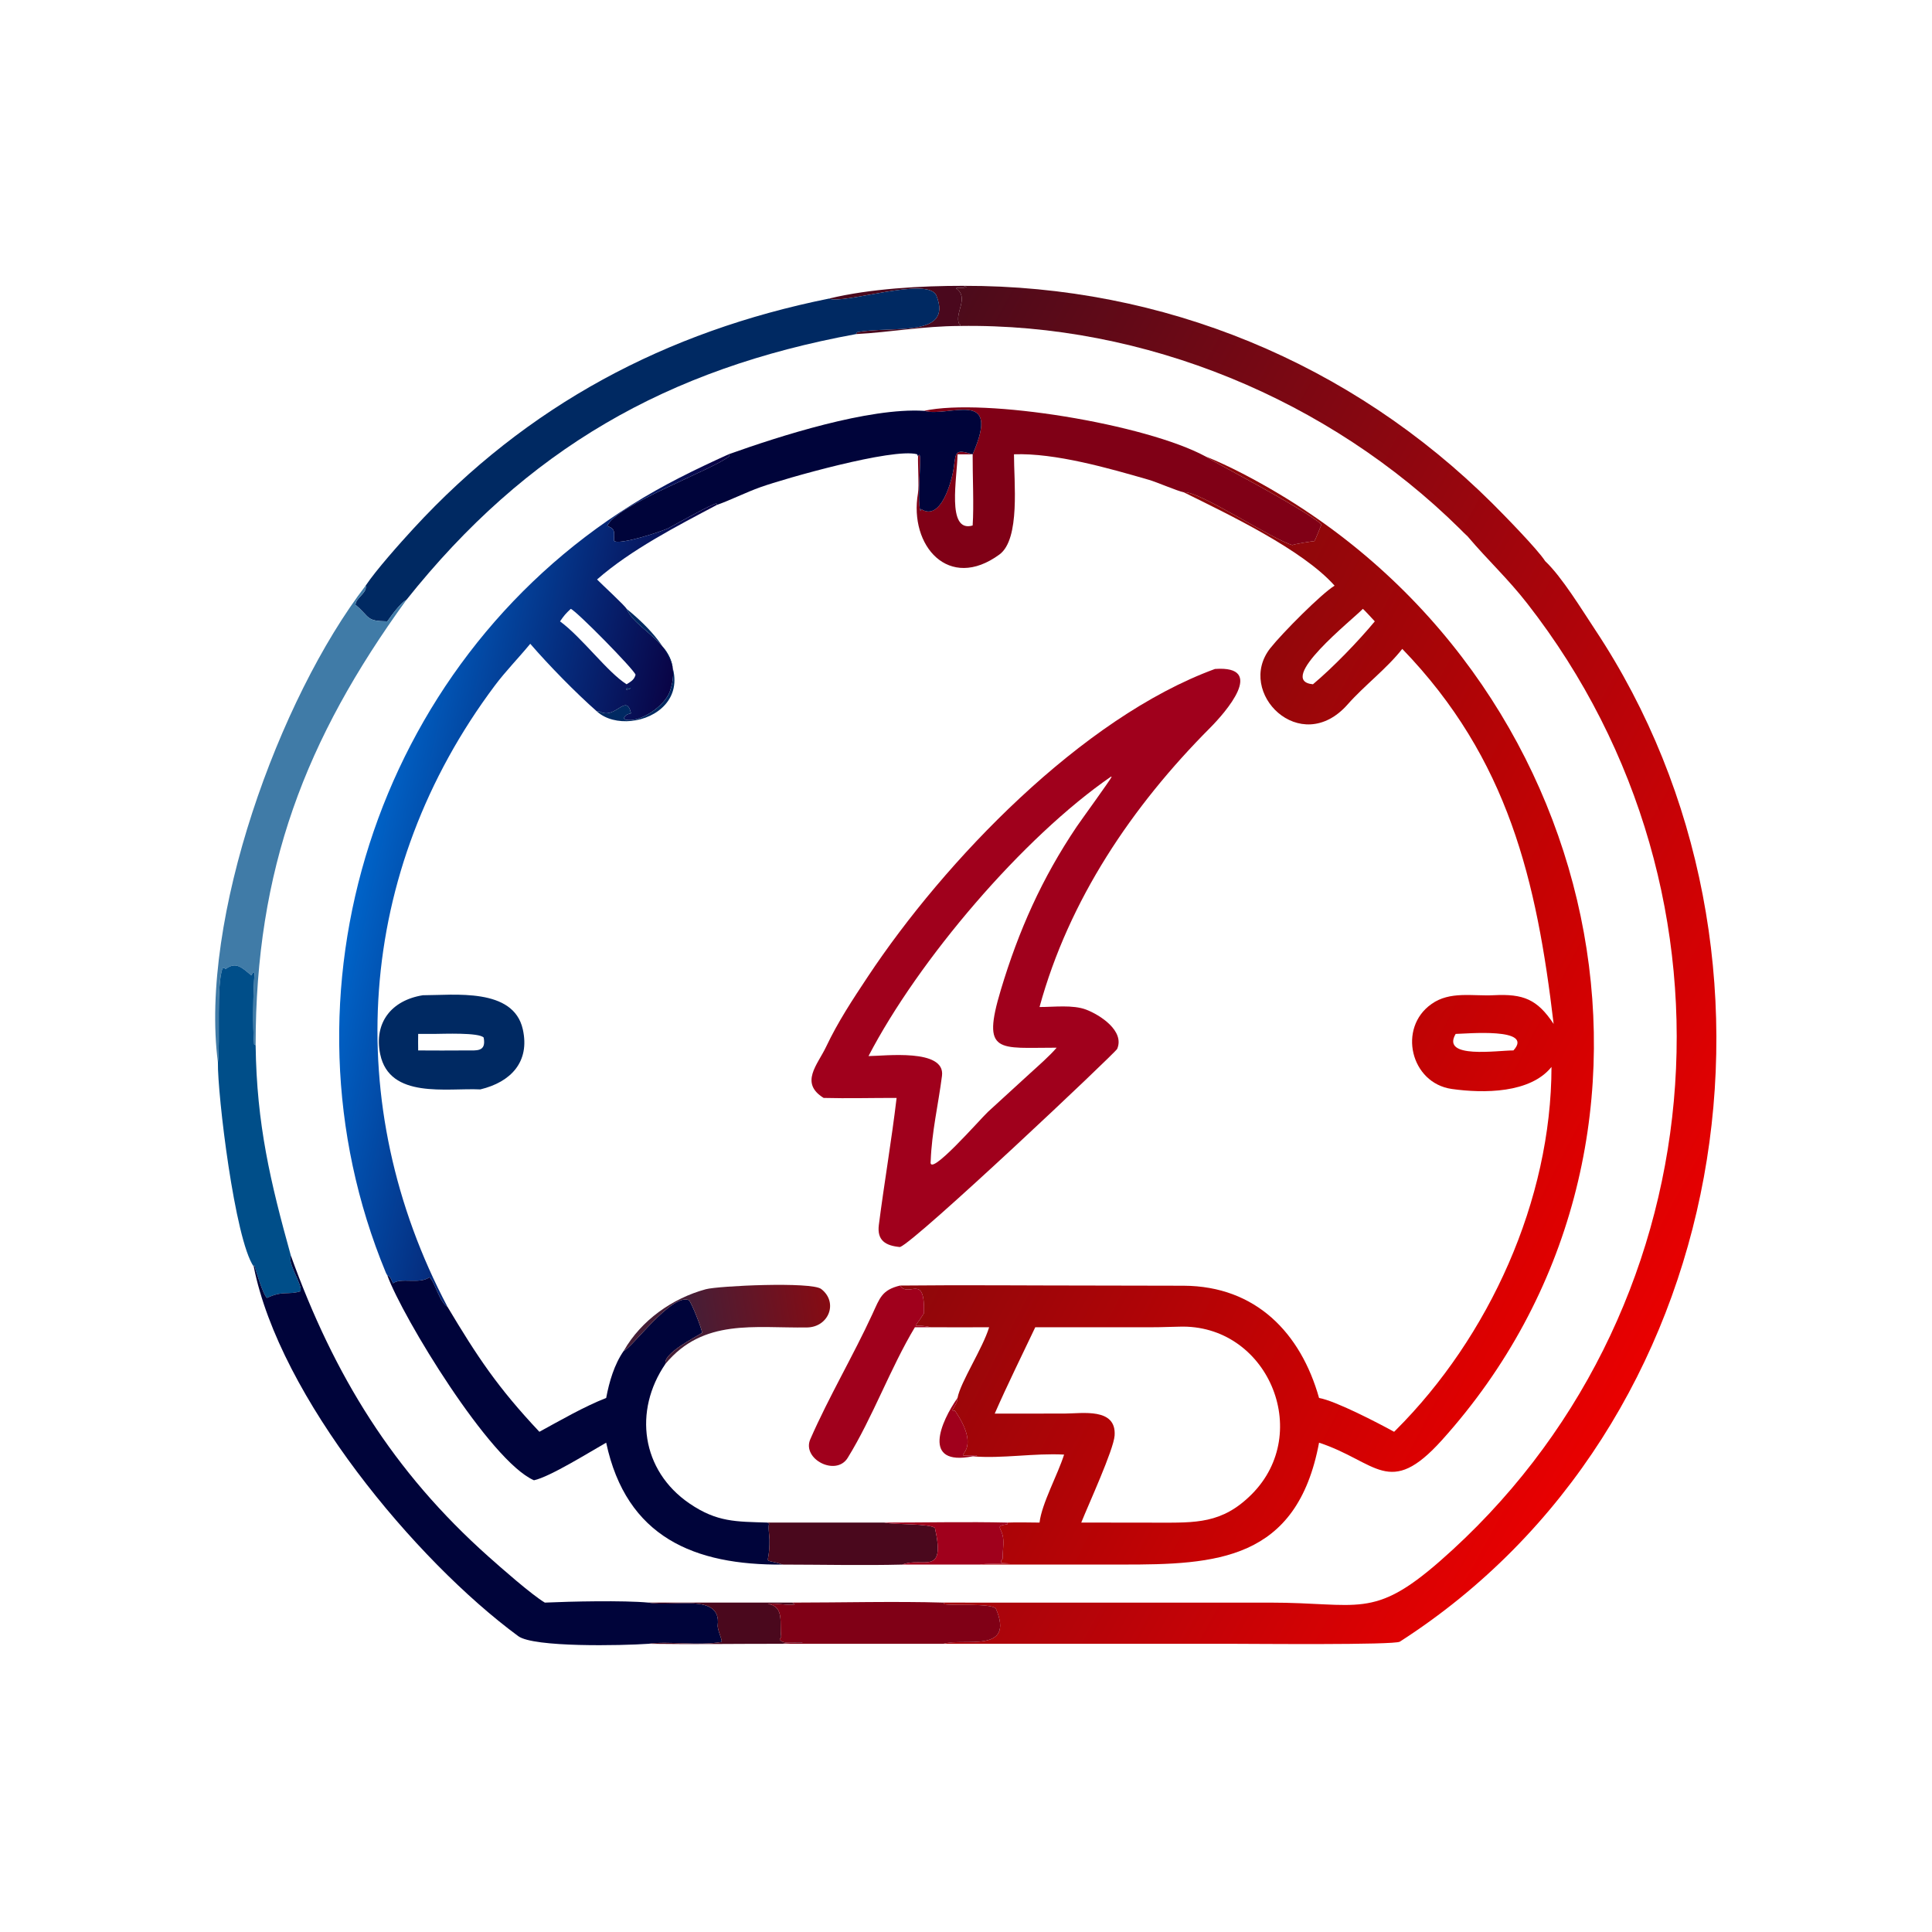 <?xml version="1.0" encoding="utf-8" ?><svg xmlns="http://www.w3.org/2000/svg" xmlns:xlink="http://www.w3.org/1999/xlink" width="1024" height="1024" viewBox="0 0 1024 1024"><path fill="#4A081D" transform="scale(2 2)" d="M219.67 79.13C230.538 76.494 244.194 75.73 255.341 75.748L256.161 76.065C255.149 76.495 253.694 76.121 253.339 76.404C256.929 78.77 252.963 82.923 254.131 85.729L254.511 86.069L254.349 86.384C244.401 86.433 236.13 88.037 226.85 88.539L227.129 88.039C236.197 86.259 252.624 89.678 248.176 78.383C246.079 73.058 223.568 80.772 219.67 79.13Z"/><defs><linearGradient id="gradient_0" gradientUnits="userSpaceOnUse" x1="443.57" y1="346.382" x2="183.386" y2="203.224"><stop offset="0" stop-color="#E90000"/><stop offset="1" stop-color="#4B0B1B"/></linearGradient></defs><path fill="url(#gradient_0)" transform="scale(2 2)" d="M255.341 75.748C308.259 75.628 358.008 96.113 395.538 133.447C398.353 136.248 407.549 145.632 409.484 148.702C413.908 152.857 419.305 161.727 422.717 166.87C479.926 253.109 459.621 378.105 370.971 435.06C369.504 435.991 331.507 435.622 326.488 435.623L250.042 435.622C255.364 433.979 269.088 438.358 263.905 426.261C262.271 424.812 253.2 425.585 250.277 425.134L250.042 424.707L336.606 424.71C360.06 424.712 363.806 429.264 381.552 413.757C455.386 349.237 465.399 237.67 404.736 159.929C399.546 153.277 394.246 148.418 389.099 142.338L388.969 142.182C388.351 141.641 387.491 140.743 386.869 140.128C352.164 105.847 303.359 85.631 254.349 86.384L254.511 86.069L254.131 85.729C252.963 82.923 256.929 78.77 253.339 76.404C253.694 76.121 255.149 76.495 256.161 76.065L255.341 75.748Z"/><path fill="#002962" transform="scale(2 2)" d="M96.897 155.207C99.653 151.064 106.063 143.886 109.548 140.098C139.732 107.289 176.548 87.841 219.67 79.13C223.568 80.772 246.079 73.058 248.176 78.383C252.624 89.678 236.197 86.259 227.129 88.039L226.85 88.539C176.792 97.71 139.531 119.009 107.681 159.002C106.155 159.746 103.728 163.131 102.644 164.669C96.898 164.607 98.166 163.622 94.206 160.283C94.225 158.451 97.379 157.135 96.897 155.207Z"/><path fill="#800016" transform="scale(2 2)" d="M244.877 108.872C261.048 105.371 303.62 112.399 319.459 120.95C319.879 121.506 345.402 134.662 350.189 138.96C350.164 139.146 348.575 143.073 348.319 143.431C348.618 143.254 342.019 144.332 342.611 144.475C337.733 143.304 317.481 129.874 313.701 130.457C312.084 130.157 306.598 127.774 304.515 127.171C293.905 124.101 279.663 120.001 268.714 120.392C268.693 127.555 270.44 142.854 264.864 146.946C251.454 156.788 240.87 144.644 243.268 130.738C243.597 128.833 243.198 122.753 243.295 120.95C244.735 118.007 242.764 131.871 243.929 135.473L244.09 134.895C249.428 138.361 252.332 127.185 252.786 123.739C253.331 119.605 253.206 119.022 257.761 120.392C265.533 102.594 251.428 110.76 244.877 108.872ZM253.749 120.392C253.728 126.356 250.69 141.316 257.761 139.264C258.125 134.104 257.729 125.906 257.761 120.392L253.749 120.392Z"/><path fill="#00043A" transform="scale(2 2)" d="M193.084 120.392C206.557 115.578 230.21 107.991 244.877 108.872C251.428 110.76 265.533 102.594 257.761 120.392C253.206 119.022 253.331 119.605 252.786 123.739C252.332 127.185 249.428 138.361 244.09 134.895L243.929 135.473C242.764 131.871 244.735 118.007 243.295 120.95L243.03 120.382C236.605 118.631 207.887 126.831 201.538 129.101C197.674 130.482 193.628 132.521 189.946 133.83L189.876 133.417C188.74 133.496 179.037 138.933 177.312 139.87C175.561 140.82 164.08 144.554 162.734 143.343C162.641 141.418 163.273 140.28 161.227 139.518L160.926 139.409C163.066 133.851 189.15 124.436 193.363 120.831L193.084 120.392Z"/><defs><linearGradient id="gradient_1" gradientUnits="userSpaceOnUse" x1="164.104" y1="245.594" x2="95.693" y2="230.933"><stop offset="0" stop-color="#090446"/><stop offset="1" stop-color="#0063C8"/></linearGradient></defs><path fill="url(#gradient_1)" transform="scale(2 2)" d="M102.644 337.983C102.508 337.755 102.347 337.496 102.246 337.25C71.645 263.325 99.537 176.254 167.339 133.814C175.901 128.455 183.985 124.526 193.084 120.392L193.363 120.831C189.15 124.436 163.066 133.851 160.926 139.409L161.227 139.518C163.273 140.28 162.641 141.418 162.734 143.343C164.08 144.554 175.561 140.82 177.312 139.87C179.037 138.933 188.74 133.496 189.876 133.417L189.946 133.83C179.471 139.384 167.213 145.675 158.223 153.564C159.47 154.85 165.535 160.422 166.059 161.351C169.103 168.078 181.844 170.892 177.507 183.274C176.163 187.111 169.572 191.685 165.701 190.692L165.34 190.328C165.799 189.363 166.243 189.325 167.224 189.031C165.982 183.48 163.077 190.903 158.879 188.544L158.223 188.565C152.608 183.643 145.356 176.208 140.524 170.611C137.458 174.338 133.981 177.883 131.131 181.687C94.265 230.893 90.281 292.806 118.605 346.346C116.377 345.051 115.197 339.457 113.778 338.498C111.227 340.397 106.271 338.487 104.157 340.096C103.499 338.878 103.605 338.401 102.644 337.983ZM151.261 161.351C149.939 162.581 149.444 163.161 148.418 164.669C154.308 169.003 160.983 178.161 166.059 181.341C167.213 180.598 168.081 180.163 168.427 178.813C168.052 177.44 152.763 161.895 151.261 161.351ZM166.059 182.466L166.017 182.829L167.045 182.466L167.106 182.273L166.253 182.266L166.059 182.466Z"/><defs><linearGradient id="gradient_2" gradientUnits="userSpaceOnUse" x1="413.418" y1="331.162" x2="278.22" y2="261.219"><stop offset="0" stop-color="#E00000"/><stop offset="1" stop-color="#8D070B"/></linearGradient></defs><path fill="url(#gradient_2)" transform="scale(2 2)" d="M319.459 120.95C325.669 123.4 333.107 127.398 338.838 130.819C427.398 183.679 451.59 304.585 382.109 381.665C368.114 397.191 364.843 387.365 349.563 382.325C343.705 413.613 322.238 414.661 297.277 414.623L259.612 414.63C261.156 414.343 265.789 414.415 267.705 414.333L265.399 414.234L265.277 413.632L265.713 413.073C265.686 411.374 265.985 409.774 265.883 408.068C265.678 404.648 263.291 404.516 267.028 403.915L266.994 403.501C269.494 403.384 272.918 403.493 275.486 403.501C276.076 398.439 280.299 390.855 281.996 385.483C274.121 385.042 265.55 386.612 257.761 385.941L258.896 385.773L258.877 385.652C249.601 385.89 261.794 386.657 253.11 373.894L252.372 373.758C252.989 372.425 253.66 371.978 253.749 370.474C254.551 366.239 260.432 357.352 262.129 351.733C257.006 351.786 251.773 351.735 246.643 351.733C241.692 350.525 241.802 353.003 244.721 348.222L244.877 347.961C245.097 337.137 240.944 344.104 238.515 340.686C255.391 340.509 272.56 340.685 289.473 340.683L313.705 340.731C332.811 340.828 344.712 353.254 349.563 370.474C353.941 371.242 365.213 377.108 369.456 379.44L369.888 379.012C394.633 354.317 411.126 318.072 411.161 282.753C405.543 289.741 393.229 289.787 384.752 288.59C373.828 287.049 370.345 272.392 379.365 266.074C384.214 262.593 390.335 264.026 395.814 263.743C403.715 263.334 407.386 264.811 411.729 271.351C407.247 233.458 399.782 201.106 371.616 171.961C367.52 177.191 361.57 181.663 357.138 186.682C344.658 200.814 327.386 183.471 336.649 171.767C339.849 167.728 350.247 157.282 353.678 155.207C345.208 145.643 325.22 136.154 313.701 130.457C317.481 129.874 337.733 143.304 342.611 144.475C342.019 144.332 348.618 143.254 348.319 143.431C348.575 143.073 350.164 139.146 350.189 138.96C345.402 134.662 319.879 121.506 319.459 120.95ZM361.172 161.351C358.561 164.116 337.902 180.4 347.946 181.341C353.227 176.917 359.916 169.999 364.336 164.669C363.873 164.178 361.523 161.592 361.172 161.351ZM385.765 273.999C381.796 280.734 396.971 278.339 401.074 278.378C406.728 272.2 388.388 273.975 385.765 273.999ZM301.998 351.733L274.358 351.733C270.833 359.163 266.886 367.134 263.612 374.624L282.112 374.609C286.817 374.598 295.883 372.983 295.384 380.433C295.132 384.202 288.407 398.815 286.545 403.501L292.074 403.501L306.674 403.519C316.846 403.528 323.851 403.855 331.677 396.036C348.171 379.558 335.786 350.784 312.496 351.584C309.064 351.701 305.4 351.77 301.998 351.733Z"/><path fill="#407BA7" transform="scale(2 2)" d="M57.749 281.553C52.813 243.586 73.919 185.142 96.897 155.207C97.379 157.135 94.225 158.451 94.206 160.283C98.166 163.622 96.898 164.607 102.644 164.669C103.728 163.131 106.155 159.746 107.681 159.002C80.88 195.973 67.723 230.273 67.746 276.983L67.338 276.75C66.954 272.408 67.086 262.58 67.459 257.918L67.148 257.578L66.603 258.477C64.224 256.54 62.592 254.697 59.798 256.802L59.404 256.5L59.017 256.543C57.267 260.759 58.421 276.133 57.749 281.553Z"/><path fill="#002962" transform="scale(2 2)" d="M166.059 161.351C194.544 184.51 167.426 196.821 158.223 188.565L158.879 188.544C163.077 190.903 165.982 183.48 167.224 189.031C166.243 189.325 165.799 189.363 165.34 190.328L165.701 190.692C169.572 191.685 176.163 187.111 177.507 183.274C181.844 170.892 169.103 168.078 166.059 161.351Z"/><path fill="#A0001C" transform="scale(2 2)" d="M218.269 290.961C211.853 286.992 216.662 282.176 218.912 277.439C222.098 270.73 225.882 265.009 229.996 258.806C250.283 228.22 286.616 190.239 321.981 177.281C335.737 176.305 324.737 188.819 320.662 192.911C300.017 213.638 283.267 238.46 275.486 266.87C279.275 266.882 284.296 266.214 287.841 267.562C291.527 268.964 298.099 273.213 296.063 277.968C295.63 278.98 242.702 328.979 238.515 330.479C234.706 330.132 232.373 328.752 232.905 324.605C234.348 313.364 236.274 302.232 237.61 290.961C231.271 290.947 224.554 291.13 218.269 290.961ZM294.473 205.784C271.053 221.916 243.372 254.452 230.164 279.873C234.313 279.863 250.579 277.778 249.636 285.115C248.653 292.757 246.924 299.962 246.643 307.708C245.847 312.567 259.804 296.524 261.838 294.633L272.968 284.452C275.133 282.478 278.165 279.836 280.023 277.652C264.615 277.623 260.056 279.55 265.23 262.328C269.959 246.586 276.108 232.776 285.342 219.063C286.377 217.526 294.459 206.401 294.58 205.89L294.473 205.784Z"/><path fill="#002962" transform="scale(2 2)" d="M167.045 182.466L166.017 182.829L166.059 182.466L166.253 182.266L167.106 182.273L167.045 182.466Z"/><path fill="#004E89" transform="scale(2 2)" d="M57.749 281.553C58.421 276.133 57.267 260.759 59.017 256.543L59.404 256.5L59.798 256.802C62.592 254.697 64.224 256.54 66.603 258.477L67.148 257.578L67.459 257.918C67.086 262.58 66.954 272.408 67.338 276.75L67.746 276.983C68.015 297.939 71.659 313.262 77.09 332.783C76.166 334.893 80.159 340.287 79.641 342.205C76.354 343.238 74.996 341.947 70.766 343.962C69.775 343.341 67.785 336.695 67.38 335.244L67.25 335.681C62.21 328.475 57.617 289.946 57.749 281.553Z"/><path fill="#002962" transform="scale(2 2)" d="M127.293 288.705C118.405 288.282 103.231 291.31 100.761 279.379C99.032 271.026 103.73 265.091 112.055 263.749C120.376 263.742 136.061 261.69 138.547 272.764C140.484 281.392 135.381 286.763 127.293 288.705ZM115.066 273.999L110.821 273.999C110.812 275.451 110.785 276.928 110.821 278.378C115.023 278.424 119.234 278.394 123.438 278.378C126.323 278.369 128.903 278.834 128.181 274.969C126.954 273.575 117.35 273.99 115.066 273.999Z"/><path fill="#00043A" transform="scale(2 2)" d="M67.25 335.681L67.38 335.244C67.785 336.695 69.775 343.341 70.766 343.962C74.996 341.947 76.354 343.238 79.641 342.205C80.159 340.287 76.166 334.893 77.09 332.783C88.505 364.459 104.161 389.979 129.465 412.524C132.643 415.355 140.846 422.596 144.387 424.707C151.136 424.397 165.194 424.087 171.855 424.707C178.352 425.909 191.219 422.063 190.205 430.675C190.063 431.877 191.435 434.489 191.235 435.14C184.8 436.238 177.218 434.825 171.855 435.622C164.73 436.115 141.433 436.608 137.351 433.602C110.031 413.482 74.098 370.219 67.25 335.681Z"/><path fill="#00043A" transform="scale(2 2)" d="M102.644 337.983C103.605 338.401 103.499 338.878 104.157 340.096C106.271 338.487 111.227 340.397 113.778 338.498C115.197 339.457 116.377 345.051 118.605 346.346C126.544 359.627 131.893 367.692 142.943 379.44C148.471 376.425 154.777 372.77 160.643 370.474C161.448 366.192 162.788 361.555 165.329 357.942C167.185 357.581 178.079 342.526 182.572 344.563C183.414 345.524 185.873 351.877 186.091 353.216C184.086 354.469 175.741 358.674 176.348 361.44C167.831 373.87 169.935 389.718 182.724 398.442C190.046 403.437 195.077 403.234 203.431 403.501L203.843 403.804C203.502 404.568 203.904 406.957 203.921 408.016C204.047 415.641 201.553 412.614 207.419 414.63C184.022 414.824 166 407.406 160.643 382.325C156.281 384.795 145.697 391.406 141.507 392.288C129.839 387.226 106.677 349.086 102.644 337.983Z"/><defs><linearGradient id="gradient_3" gradientUnits="userSpaceOnUse" x1="218.994" y1="343.609" x2="183.064" y2="349.217"><stop offset="0" stop-color="#860B13"/><stop offset="1" stop-color="#451E37"/></linearGradient></defs><path fill="url(#gradient_3)" transform="scale(2 2)" d="M165.329 357.942C169.926 349.907 178.156 344.079 187.031 341.664C190.372 340.754 215.041 339.614 217.622 341.594C222.203 345.109 219.668 351.706 213.862 351.792C199.921 351.99 186.408 349.343 176.348 361.44C175.741 358.674 184.086 354.469 186.091 353.216C185.873 351.877 183.414 345.524 182.572 344.563C178.079 342.526 167.185 357.581 165.329 357.942Z"/><path fill="#A0001C" transform="scale(2 2)" d="M242.455 351.733C235.937 362.593 231.315 375.536 224.654 386.34C221.552 391.373 212.443 386.663 214.737 381.414C219.633 370.212 226.086 359.334 231.202 348.233C233.177 343.946 233.708 341.854 238.515 340.686C240.944 344.104 245.097 337.137 244.877 347.961L244.721 348.222C241.802 353.003 241.692 350.525 246.643 351.733L242.455 351.733Z"/><path fill="#A0001C" transform="scale(2 2)" d="M257.761 385.941C244.099 388.631 249.367 376.704 253.749 370.474C253.66 371.978 252.989 372.425 252.372 373.758L253.11 373.894C261.794 386.657 249.601 385.89 258.877 385.652L258.896 385.773L257.761 385.941Z"/><path fill="#4A081D" transform="scale(2 2)" d="M203.431 403.501L234.361 403.501C237.403 404.11 246.089 403.701 247.762 404.91C250.704 417.983 244.539 412.447 239.141 414.63C229.067 414.889 217.593 414.641 207.419 414.63C201.553 412.614 204.047 415.641 203.921 408.016C203.904 406.957 203.502 404.568 203.843 403.804L203.431 403.501Z"/><path fill="#A0001C" transform="scale(2 2)" d="M234.361 403.501C244.902 403.498 256.542 403.248 266.994 403.501L267.028 403.915C263.291 404.516 265.678 404.648 265.883 408.068C265.985 409.774 265.686 411.374 265.713 413.073L265.277 413.632L265.399 414.234L267.705 414.333C265.789 414.415 261.156 414.343 259.612 414.63L239.141 414.63C244.539 412.447 250.704 417.983 247.762 404.91C246.089 403.701 237.403 404.11 234.361 403.501Z"/><path fill="#4A081D" transform="scale(2 2)" d="M171.855 424.707L209.948 424.707L210.65 425.164C208.998 425.569 205.759 424.763 203.502 425.047C207.979 425.719 206.517 430.253 207.029 433.73L206.621 434.509C207.941 436.101 211.225 434.826 212.795 435.34C211.409 435.361 208.636 435.315 207.419 435.622C195.637 435.607 183.604 435.791 171.855 435.622C177.218 434.825 184.8 436.238 191.235 435.14C191.435 434.489 190.063 431.877 190.205 430.675C191.219 422.063 178.352 425.909 171.855 424.707Z"/><path fill="#800016" transform="scale(2 2)" d="M209.948 424.707C222.745 424.705 237.413 424.33 250.042 424.707L250.277 425.134C253.2 425.585 262.271 424.812 263.905 426.261C269.088 438.358 255.364 433.979 250.042 435.622L207.419 435.622C208.636 435.315 211.409 435.361 212.795 435.34C211.225 434.826 207.941 436.101 206.621 434.509L207.029 433.73C206.517 430.253 207.979 425.719 203.502 425.047C205.759 424.763 208.998 425.569 210.65 425.164L209.948 424.707Z"/></svg>